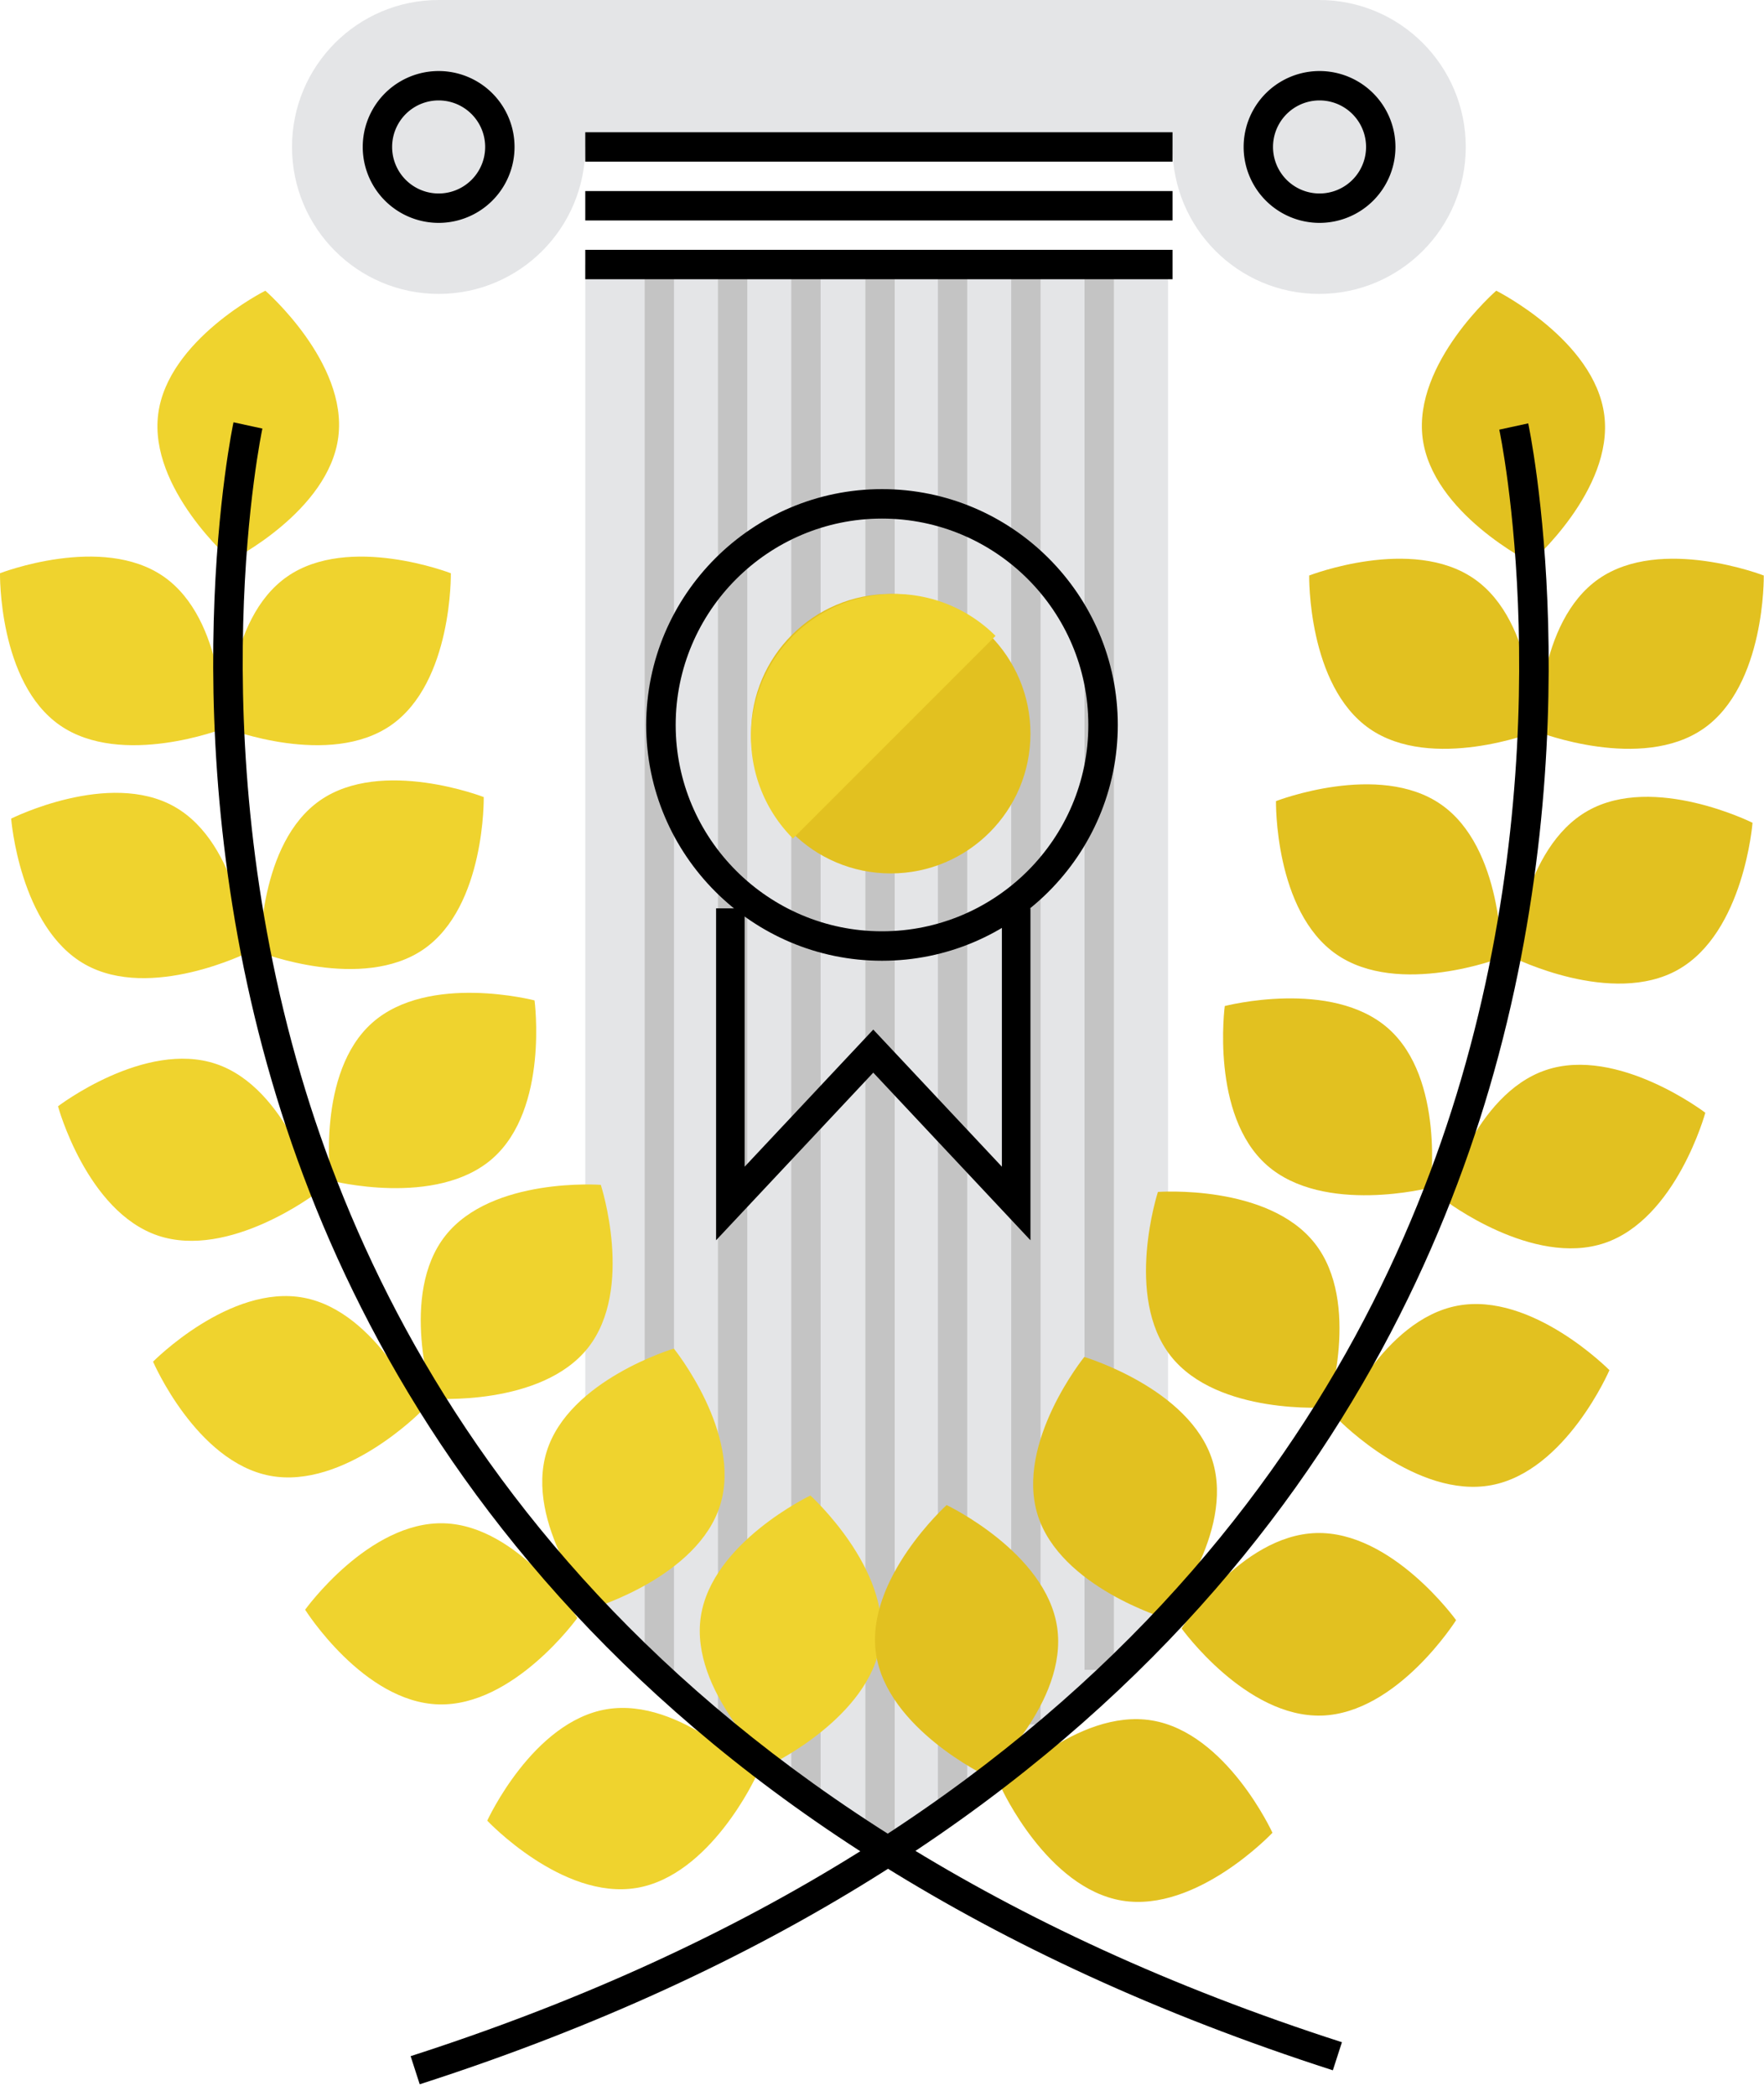 <svg viewBox="0 0 101 120" x="0px" y="0px" width="101px" height="120px" xmlns="http://www.w3.org/2000/svg"><g fill="none"><path fill="#E4E5E7" d="M66.877 92.253L50.986 106 33.51 92.253v-77.11h33.367z"/><path fill="#C4C4C4" d="M49.548 15.143h1.679V106h-1.679zm-8.439 0h1.679v83.571h-1.679zm16.79 0h1.679v83.571h-1.679zm-20.988 0h1.679v80.446h-1.679zm8.395 0h1.679v87.496h-1.679zm8.395 0h1.679v88.046h-1.679zm8.395 0h1.679v80.446h-1.679z"/><path d="M75.529 0H25.115c-4.637 0-8.396 3.766-8.396 8.413 0 4.646 3.759 8.412 8.396 8.412 4.636 0 8.395-3.766 8.395-8.412h33.623c0 4.646 3.759 8.412 8.396 8.412 4.636 0 8.395-3.766 8.395-8.412C83.924 3.766 80.165 0 75.529 0z" fill="#E4E5E7"/><path d="M25.115 12.759a4.346 4.346 0 0 1 0-8.692 4.346 4.346 0 0 1 0 8.692zm0-7.01a2.663 2.663 0 0 0 0 5.327 2.663 2.663 0 0 0 0-5.327zm50.437 7.01a4.346 4.346 0 0 1 0-8.692 4.346 4.346 0 0 1 0 8.692zm0-7.01a2.663 2.663 0 0 0 0 5.327 2.663 2.663 0 0 0 0-5.327zM33.51 7.571h33.624v1.683H33.51zm0 3.366h33.624v1.683H33.51zm0 3.365h33.624v1.683H33.51z" fill="#000"/><path d="M19.371 25.01c-.54 4.263-6.135 7.068-6.135 7.068s-4.72-4.106-4.179-8.369c.54-4.264 6.135-7.067 6.135-7.067s4.719 4.105 4.179 8.368zm3.014 16.509c-3.534 2.454-9.37.189-9.37.189s-.105-6.246 3.43-8.702c3.534-2.455 9.368-.19 9.368-.19s.106 6.246-3.428 8.703zm-18.956 0c3.534 2.454 9.37.189 9.37.189s.105-6.246-3.43-8.702C5.834 30.55 0 32.816 0 32.816s-.106 6.246 3.429 8.703zM24.27 54.331c-3.535 2.454-9.37.19-9.37.19s-.106-6.247 3.429-8.703c3.534-2.455 9.368-.189 9.368-.189s.106 6.246-3.428 8.702zm-19.403.875c3.75 2.114 9.346-.686 9.346-.686s-.48-6.229-4.23-8.344c-3.748-2.114-9.344.686-9.344.686s.48 6.23 4.228 8.344zm4.178 15.528c4.08 1.373 9.05-2.424 9.05-2.424s-1.644-6.028-5.724-7.404c-4.08-1.375-9.05 2.425-9.05 2.425s1.643 6.027 5.724 7.403zm6.422 13.749c4.231.792 8.623-3.661 8.623-3.661s-2.472-5.74-6.704-6.533c-4.232-.793-8.622 3.661-8.622 3.661s2.47 5.74 6.703 6.533zm9.638 13.087c4.304.13 7.953-4.949 7.953-4.949s-3.332-5.288-7.636-5.418c-4.305-.13-7.951 4.947-7.951 4.947s3.33 5.29 7.634 5.42zm11.33 10.51c4.249-.7 6.85-6.383 6.85-6.383s-4.288-4.55-8.537-3.852c-4.25.698-6.85 6.381-6.85 6.381s4.288 4.553 8.537 3.853zm-8.223-41.77c-3.225 2.846-9.284 1.273-9.284 1.273s-.831-6.193 2.394-9.04c3.225-2.85 9.283-1.274 9.283-1.274s.832 6.192-2.393 9.04zm5.46 10.84c-2.66 3.379-8.905 2.914-8.905 2.914s-1.931-5.942.73-9.321c2.66-3.38 8.903-2.915 8.903-2.915s1.932 5.942-.728 9.322zm7.559 9.02c-1.28 4.101-7.28 5.888-7.28 5.888s-3.927-4.866-2.648-8.969c1.279-4.102 7.28-5.888 7.28-5.888s3.927 4.866 2.648 8.968zm9.177 7.894c-.627 4.252-6.277 6.943-6.277 6.943s-4.635-4.201-4.006-8.453c.627-4.25 6.276-6.941 6.276-6.941s4.633 4.2 4.007 8.45z" fill="#EFD32E"/><path d="M76.315 118.517c-40.295-12.975-55.27-37.93-60.738-56.582-5.922-20.201-2.246-37.588-2.208-37.76l1.654.359c-.037.169-3.625 17.197 2.199 36.995 5.363 18.236 20.06 42.645 59.612 55.38l-.52 1.608z" fill="#000"/><path d="M81.454 25.077C82 29.374 87.642 32.2 87.642 32.2s4.759-4.14 4.213-8.435c-.545-4.297-6.186-7.123-6.186-7.123s-4.76 4.138-4.215 8.434zm-3.038 16.639c3.564 2.474 9.448.19 9.448.19s.106-6.296-3.458-8.77c-3.564-2.475-9.447-.19-9.447-.19s-.108 6.294 3.457 8.77zm19.114 0c-3.564 2.474-9.447.19-9.447.19s-.106-6.296 3.457-8.77c3.564-2.475 9.447-.19 9.447-.19s.107 6.294-3.456 8.77zM76.515 54.63c3.564 2.475 9.448.192 9.448.192s.106-6.296-3.457-8.771c-3.565-2.475-9.448-.19-9.448-.19s-.107 6.295 3.457 8.77zm19.565.882c-3.781 2.13-9.425-.691-9.425-.691s.484-6.28 4.264-8.41c3.78-2.131 9.424.69 9.424.69s-.483 6.279-4.264 8.41zm-4.213 15.65c-4.114 1.384-9.127-2.443-9.127-2.443s1.658-6.076 5.772-7.462C92.626 59.87 97.64 63.7 97.64 63.7s-1.657 6.076-5.772 7.462zM85.392 85.02c-4.268.799-8.697-3.69-8.697-3.69s2.493-5.784 6.76-6.584c4.269-.8 8.695 3.69 8.695 3.69s-2.49 5.785-6.758 6.584zm-9.72 13.19c-4.34.13-8.019-4.988-8.019-4.988s3.36-5.33 7.7-5.461c4.341-.131 8.018 4.987 8.018 4.987s-3.358 5.33-7.699 5.463zm-11.425 10.594c-4.285-.705-6.907-6.433-6.907-6.433s4.325-4.586 8.61-3.883c4.284.704 6.906 6.431 6.906 6.431s-4.324 4.588-8.61 3.885zm8.291-42.101c3.253 2.87 9.363 1.283 9.363 1.283s.838-6.241-2.415-9.11c-3.251-2.872-9.36-1.284-9.36-1.284s-.839 6.24 2.412 9.111zm-5.504 10.926c2.682 3.405 8.979 2.938 8.979 2.938s1.946-5.99-.736-9.395c-2.683-3.406-8.979-2.938-8.979-2.938s-1.948 5.988.736 9.395zM59.41 86.72c1.291 4.135 7.341 5.936 7.341 5.936s3.96-4.904 2.67-9.04c-1.29-4.135-7.339-5.935-7.339-5.935s-3.96 4.904-2.671 9.039zm-9.252 7.957c.632 4.285 6.33 6.997 6.33 6.997s4.673-4.234 4.04-8.519c-.631-4.284-6.328-6.996-6.328-6.996s-4.675 4.233-4.042 8.518z" fill="#E2C120"/><path d="M24.031 119.317l-.52-1.61c39.924-12.848 54.738-37.485 60.136-55.89 5.85-19.95 2.234-37.05 2.196-37.221l1.657-.36c.038.174 3.745 17.696-2.225 38.055-5.514 18.798-20.614 43.95-61.244 57.026zM50.5 55C43.056 55 37 48.944 37 41.5S43.056 28 50.5 28 64 34.056 64 41.5 57.944 55 50.5 55zm0-25.313c-6.513 0-11.813 5.3-11.813 11.813 0 6.514 5.3 11.813 11.813 11.813 6.514 0 11.813-5.3 11.813-11.813 0-6.514-5.299-11.813-11.813-11.813z" fill="#000"/><circle fill="#E2C120" cx="51" cy="42" r="8"/><path d="M45.402 48A8.201 8.201 0 0 1 57 36.402" fill="#EFD32E"/><path fill="#000" d="M59 71l-9-9.595L41 71V52h1.636v14.789L50 58.939l7.364 7.85V52H59z"/></g></svg>